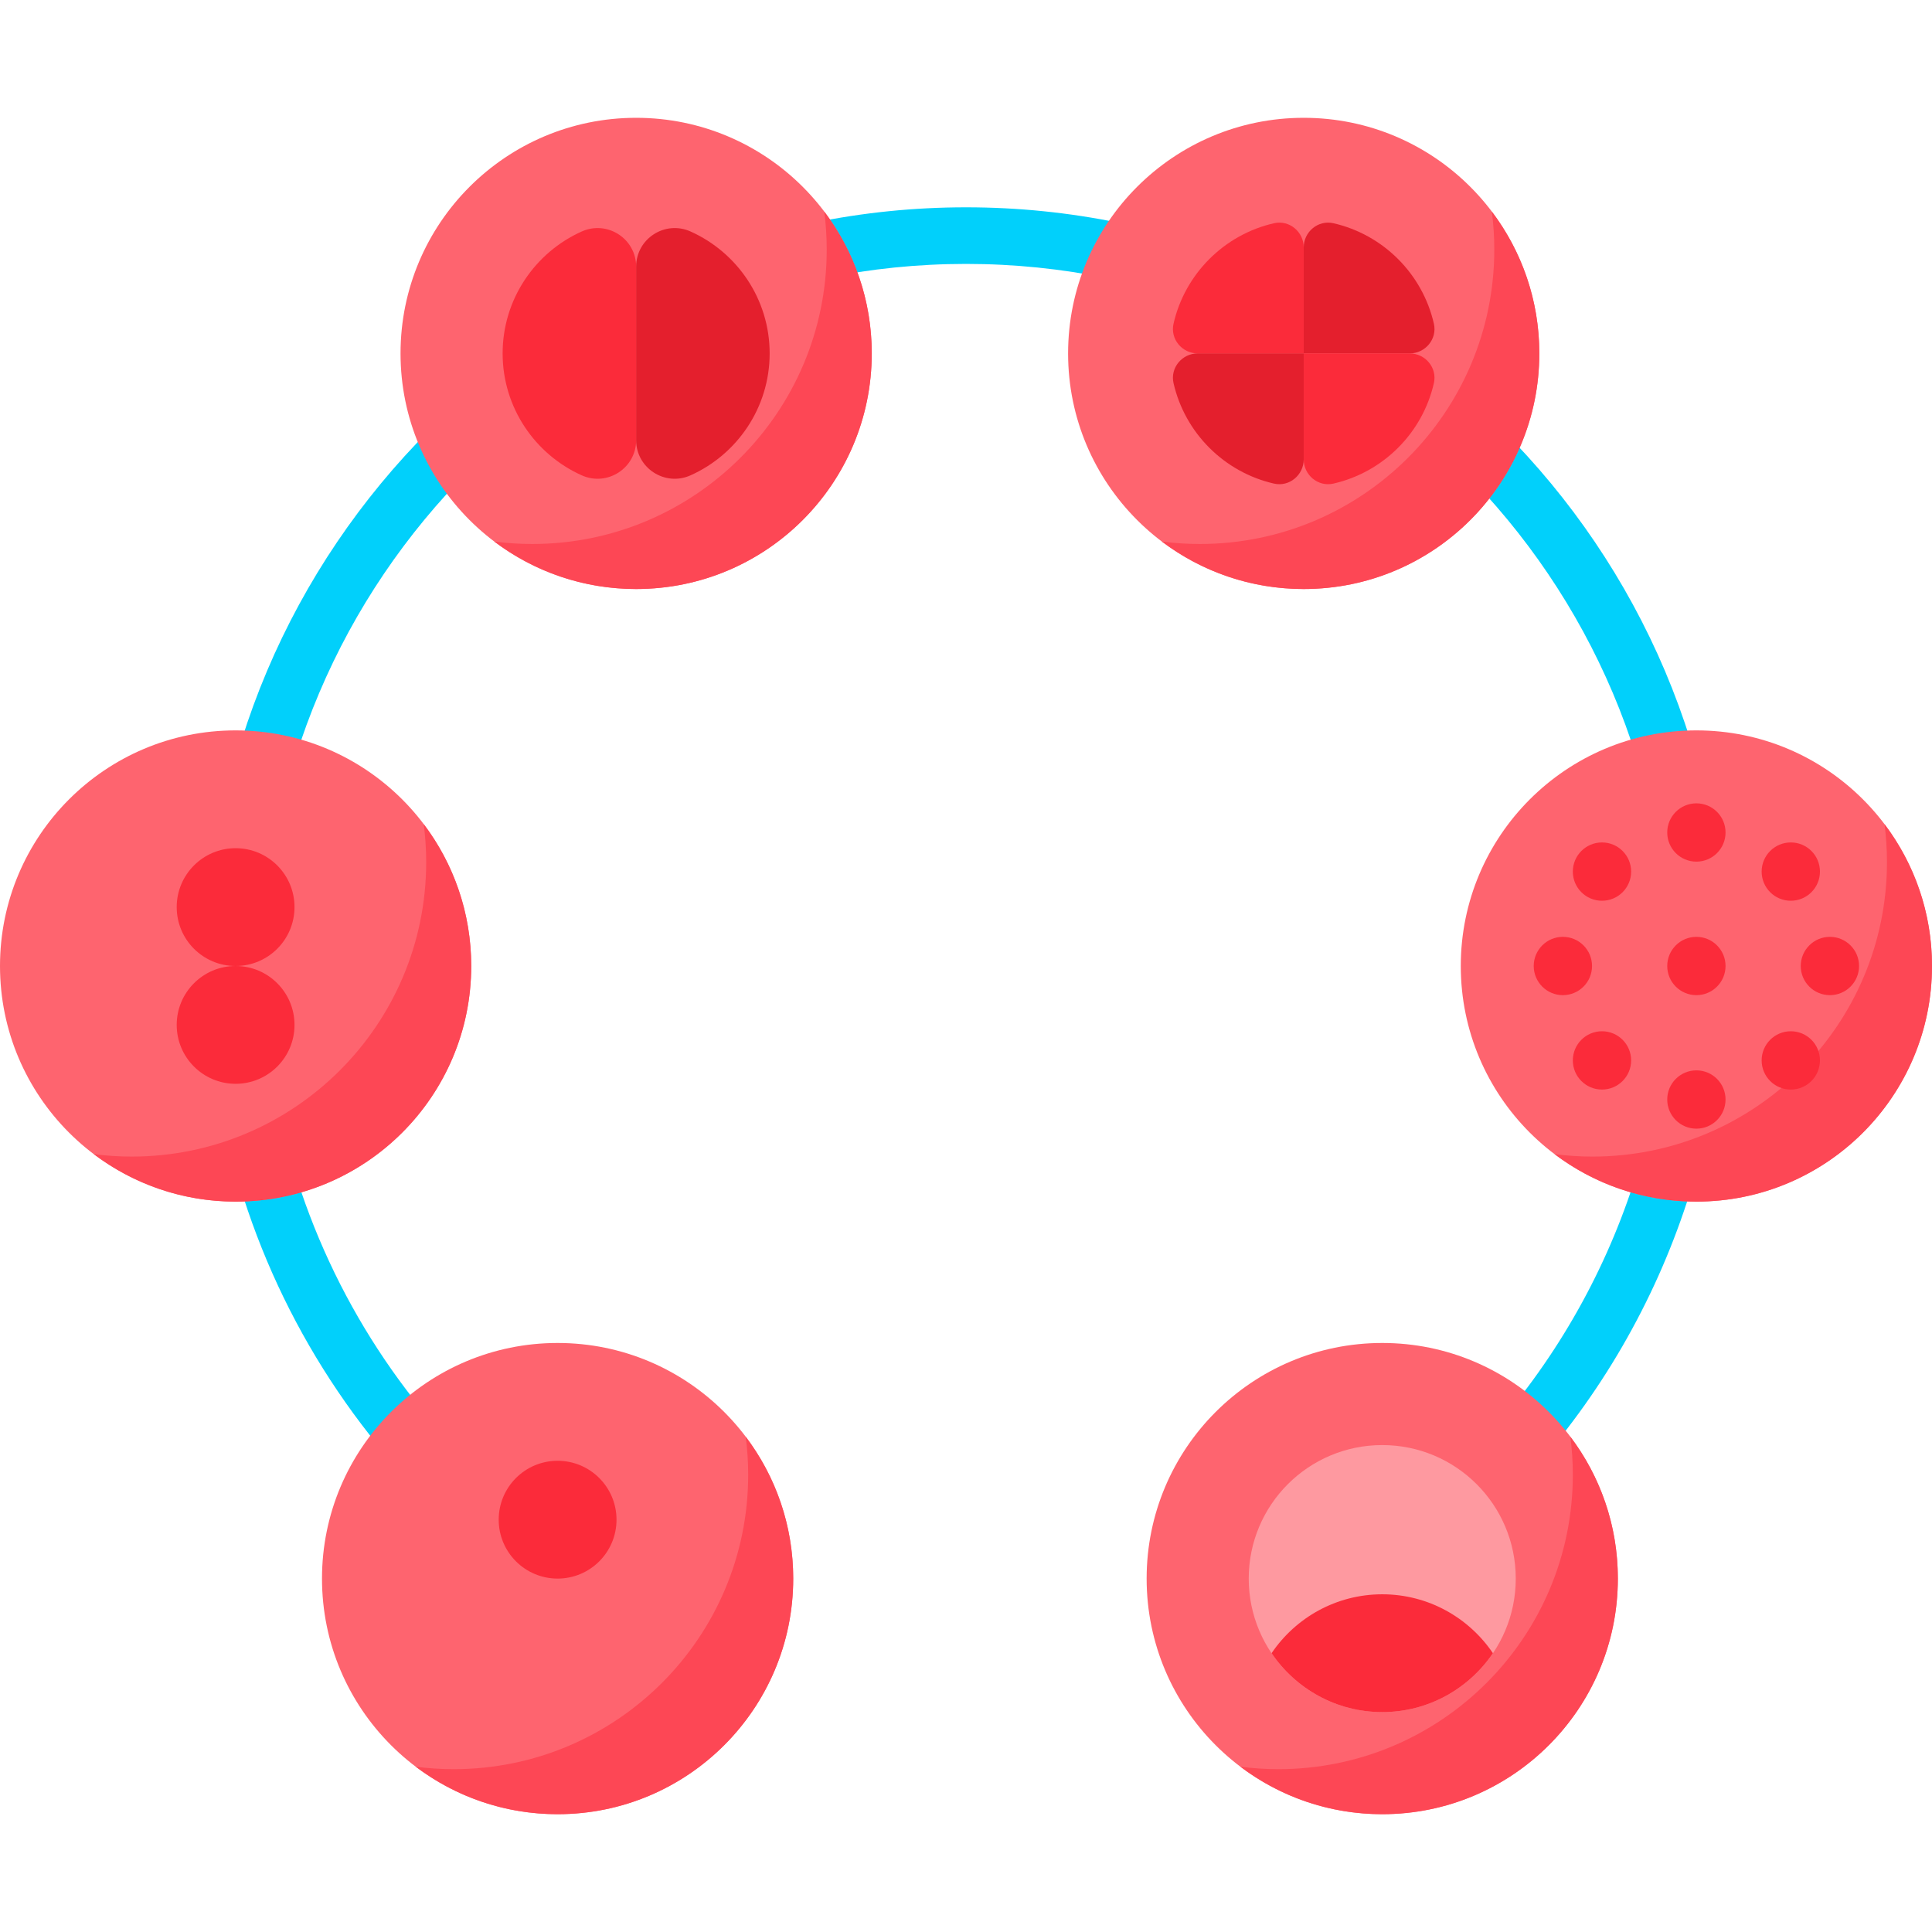 <svg xmlns="http://www.w3.org/2000/svg" id="Capa_1" height="512" viewBox="0 0 512 512" width="512"><g><g><path d="m177.755 440.598c-1.014 0-2.044-.207-3.03-.644-72.767-32.195-119.786-104.401-119.786-183.954 0-110.865 90.195-201.061 201.061-201.061s201.061 90.196 201.061 201.061c0 57.154-24.451 111.799-67.085 149.923-3.087 2.761-7.829 2.496-10.59-.592-2.761-3.087-2.496-7.829.592-10.59 39.454-35.281 62.083-85.851 62.083-138.741 0-102.594-83.467-186.061-186.061-186.061s-186.061 83.467-186.061 186.061c0 73.62 43.513 140.442 110.854 170.237 3.788 1.676 5.5 6.105 3.824 9.893-1.239 2.802-3.984 4.468-6.862 4.468z" fill="#01d0fb"></path></g><g><circle cx="147.772" cy="418.341" fill="#fe646f" r="62.439"></circle><path d="m197.628 380.756c.424 3.289.651 6.639.651 10.043 0 43.105-34.944 78.049-78.049 78.049-3.404 0-6.755-.227-10.044-.651 10.457 7.896 23.473 12.583 37.586 12.583 34.484 0 62.439-27.955 62.439-62.439 0-14.113-4.687-27.128-12.583-37.585z" fill="#fd4755"></path><circle cx="147.772" cy="402.732" fill="#fb2b3a" r="15.61"></circle></g><g><circle cx="62.439" cy="256" fill="#fe646f" r="62.439"></circle><path d="m112.295 218.414c.424 3.289.651 6.639.651 10.043 0 43.105-34.944 78.049-78.049 78.049-3.404 0-6.755-.227-10.044-.651 10.457 7.896 23.473 12.583 37.586 12.583 34.484 0 62.439-27.955 62.439-62.439 0-14.112-4.687-27.128-12.583-37.585z" fill="#fd4755"></path><g fill="#fb2b3a"><circle cx="62.439" cy="240.39" r="15.61"></circle><circle cx="62.439" cy="271.61" r="15.61"></circle></g></g><g><circle cx="168.585" cy="93.659" fill="#fe646f" r="62.439"></circle><path d="m218.441 56.073c.424 3.289.651 6.639.651 10.043 0 43.105-34.944 78.049-78.049 78.049-3.404 0-6.755-.227-10.044-.651 10.457 7.896 23.473 12.583 37.586 12.583 34.484 0 62.439-27.955 62.439-62.439 0-14.113-4.687-27.128-12.583-37.585z" fill="#fd4755"></path><path d="m168.585 116.649c0 7.411-7.643 12.352-14.408 9.324-12.349-5.527-20.974-17.933-20.974-32.315s8.625-26.787 20.974-32.315c6.764-3.028 14.408 1.913 14.408 9.324z" fill="#fb2b3a"></path><path d="m168.585 116.649c0 7.411 7.643 12.352 14.408 9.324 12.349-5.527 20.974-17.933 20.974-32.315s-8.625-26.787-20.974-32.315c-6.764-3.028-14.408 1.913-14.408 9.324z" fill="#e41f2d"></path></g><g><circle cx="345.496" cy="93.659" fill="#fe646f" r="62.439"></circle><path d="m395.352 56.073c.424 3.289.651 6.639.651 10.043 0 43.105-34.944 78.049-78.049 78.049-3.404 0-6.755-.227-10.044-.651 10.457 7.896 23.473 12.583 37.586 12.583 34.484 0 62.439-27.955 62.439-62.439 0-14.113-4.687-27.128-12.583-37.585z" fill="#fd4755"></path><path d="m337.638 59.156c-13.213 3.007-23.638 13.432-26.645 26.645-.919 4.039 2.268 7.858 6.41 7.858h28.093v-28.093c0-4.142-3.819-7.33-7.858-6.41z" fill="#fb2b3a"></path><path d="m353.354 59.156c13.213 3.007 23.638 13.432 26.645 26.645.919 4.039-2.268 7.858-6.41 7.858h-28.093v-28.093c0-4.142 3.819-7.33 7.858-6.41z" fill="#e41f2d"></path><path d="m353.354 128.161c13.213-3.007 23.638-13.432 26.645-26.645.919-4.039-2.268-7.858-6.41-7.858h-28.093v28.093c0 4.142 3.819 7.33 7.858 6.41z" fill="#fb2b3a"></path><path d="m337.638 128.161c-13.213-3.007-23.638-13.432-26.645-26.645-.919-4.039 2.268-7.858 6.41-7.858h28.093v28.093c0 4.142-3.819 7.33-7.858 6.41z" fill="#e41f2d"></path></g><g><circle cx="449.561" cy="256" fill="#fe646f" r="62.439"></circle><path d="m499.417 218.414c.424 3.289.651 6.639.651 10.043 0 43.105-34.944 78.049-78.049 78.049-3.404 0-6.755-.227-10.044-.651 10.457 7.896 23.473 12.583 37.586 12.583 34.484.001 62.439-27.954 62.439-62.438 0-14.113-4.687-27.129-12.583-37.586z" fill="#fd4755"></path></g><g><circle cx="366.309" cy="418.341" fill="#fe646f" r="62.439"></circle><path d="m416.165 380.756c.424 3.289.651 6.639.651 10.043 0 43.105-34.944 78.049-78.049 78.049-3.404 0-6.755-.227-10.044-.651 10.457 7.896 23.473 12.583 37.586 12.583 34.484 0 62.439-27.955 62.439-62.439 0-14.113-4.687-27.128-12.583-37.585z" fill="#fd4755"></path><circle cx="366.309" cy="418.341" fill="#fe99a0" r="35.382"></circle><path d="m366.309 422.504c-12.192 0-22.964 6.199-29.329 15.61 6.365 9.411 17.137 15.61 29.329 15.61s22.964-6.199 29.329-15.61c-6.365-9.411-17.137-15.61-29.329-15.61z" fill="#fb2b3a"></path></g><g fill="#fb2b3a"><circle cx="449.561" cy="220.618" r="7.726"></circle><circle cx="449.561" cy="256" r="7.726"></circle><circle cx="424.542" cy="230.981" r="7.726"></circle><circle cx="414.179" cy="256" r="7.726"></circle><circle cx="424.542" cy="281.019" r="7.726"></circle><circle cx="449.561" cy="291.382" r="7.726"></circle><circle cx="474.58" cy="281.019" r="7.726"></circle><circle cx="484.943" cy="256" r="7.726"></circle><circle cx="474.58" cy="230.981" r="7.726"></circle></g></g></svg>